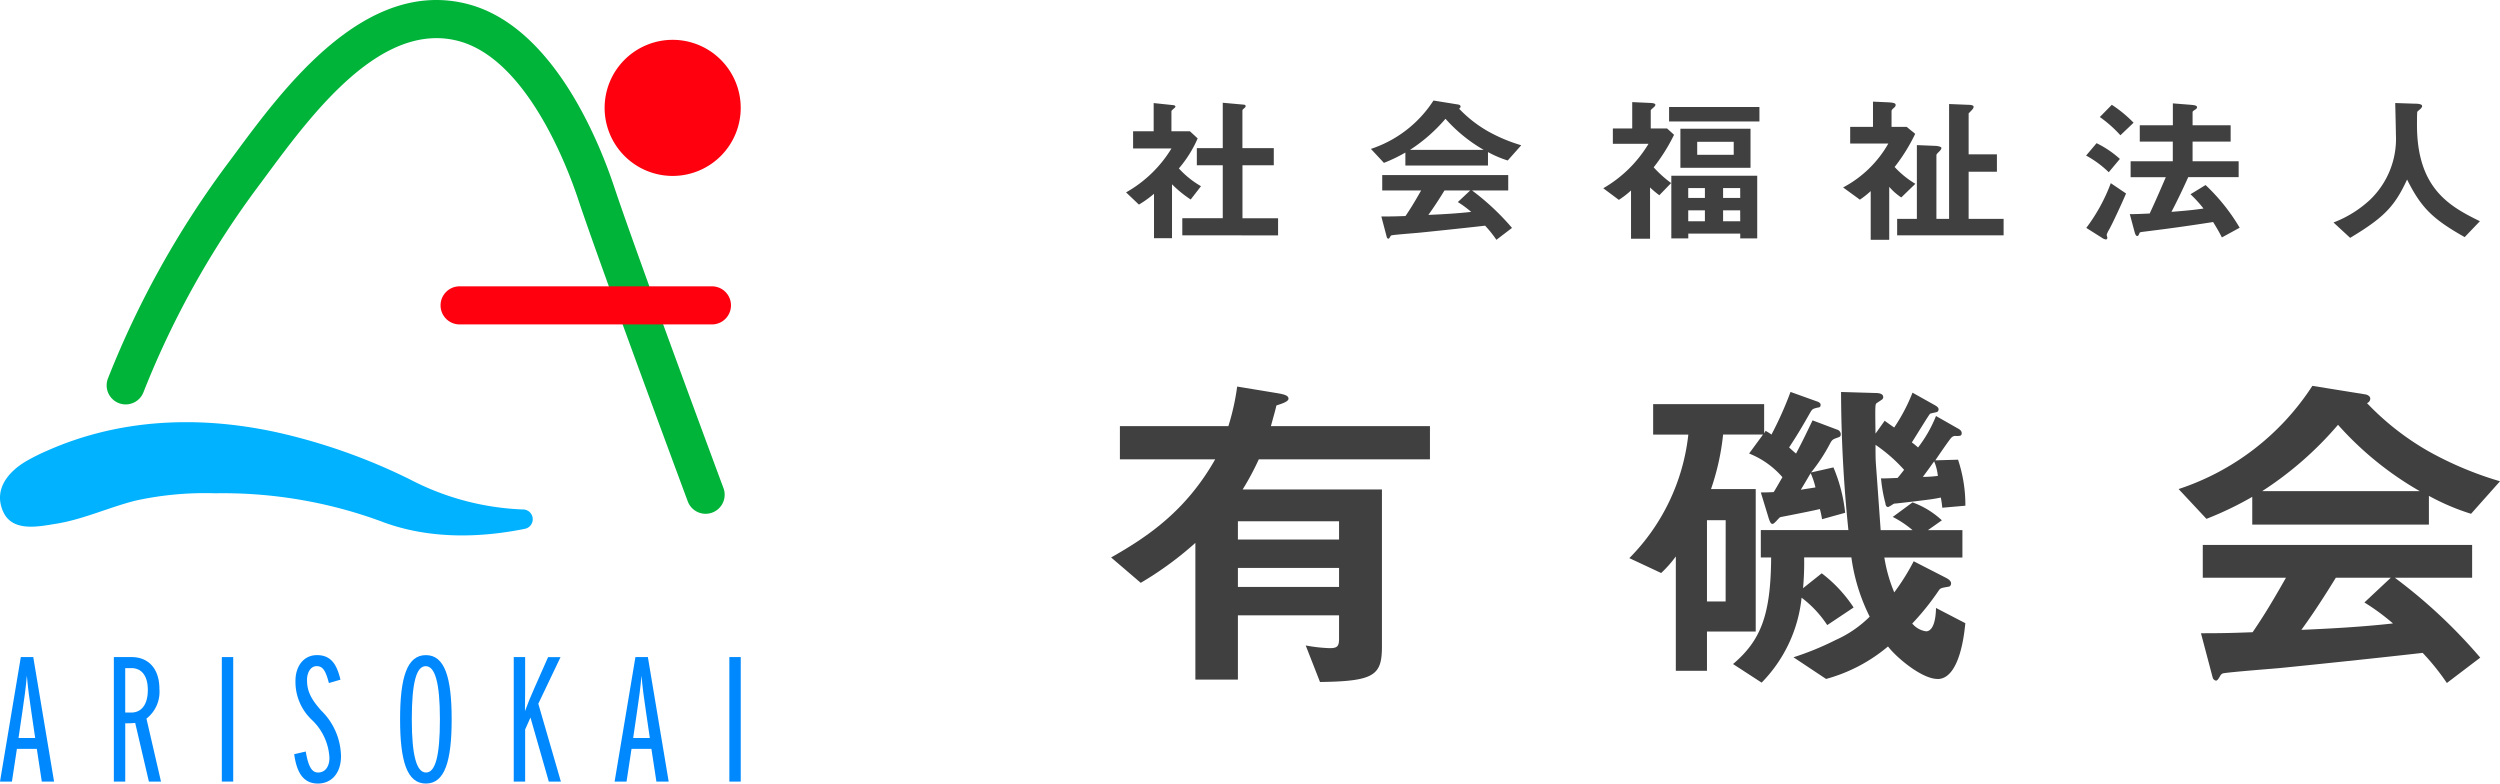 <svg xmlns="http://www.w3.org/2000/svg" xmlns:xlink="http://www.w3.org/1999/xlink" width="270" height="84.622"><defs><clipPath id="clip-path"><rect id="Rectangle_3" data-name="Rectangle 3" width="80" height="57.826" fill="none"/></clipPath><clipPath id="clip-path-2"><rect id="Rectangle_6" data-name="Rectangle 6" width="80" height="13.869" fill="#0089ff"/></clipPath><clipPath id="clip-path-3"><rect id="Rectangle_7" data-name="Rectangle 7" width="150" height="62.908" fill="#404040"/></clipPath></defs><g id="Group_101" data-name="Group 101" transform="translate(0 -40)"><g id="Group_11" data-name="Group 11" transform="translate(-89 -17.559)"><g id="Group_6" data-name="Group 6" transform="translate(89 57.559)"><g id="Group_5" data-name="Group 5" transform="translate(0 0)" clip-path="url(#clip-path)"><path id="Path_14" data-name="Path 14" d="M2.73,76.4C.856,77.534-.709,79.421.335,81.778c1,2.256,3.833,1.625,5.782,1.31,2.858-.46,5.676-1.771,8.539-2.492a35.14,35.14,0,0,1,8.6-.788,49.577,49.577,0,0,1,17.8,2.992c5.427,2.109,11.2,1.753,15.679.836a1.057,1.057,0,0,0-.182-2.08H56.47a28.647,28.647,0,0,1-12.246-3.272,63.8,63.8,0,0,0-12.759-4.69c-8.792-2.216-18.021-2.108-26.434,1.644A21.023,21.023,0,0,0,2.73,76.4" transform="translate(0 -26.534)" fill="#00b2ff"/><path id="Path_15" data-name="Path 15" d="M82.909,55.489a2.057,2.057,0,0,1-1.928-1.341c-.093-.25-9.309-25.045-11.847-32.659C67.961,17.968,63.558,6.33,56.178,4.419,47.818,2.253,40.362,12.332,35.43,19l-.65.878A96.315,96.315,0,0,0,22.2,42.353a2.057,2.057,0,1,1-3.835-1.489A100.435,100.435,0,0,1,31.477,17.425l.645-.871C37.372,9.456,46.157-2.425,57.21.437c9.131,2.365,14.111,14.6,15.828,19.751,2.516,7.549,11.707,32.278,11.8,32.527a2.058,2.058,0,0,1-1.927,2.774" transform="translate(-6.703 0)" fill="#00b439"/><path id="Path_16" data-name="Path 16" d="M104.562,53.034H77.4a2.057,2.057,0,1,1,0-4.113h27.161a2.057,2.057,0,1,1,0,4.113" transform="translate(-27.717 -17.997)" fill="#ff000e"/><path id="Path_17" data-name="Path 17" d="M118,14.155a7.349,7.349,0,1,1-7.349-7.349A7.349,7.349,0,0,1,118,14.155" transform="translate(-38.003 -2.504)" fill="#ff000e"/></g></g><g id="Group_8" data-name="Group 8" transform="translate(89 128.312)"><g id="Group_7" data-name="Group 7" clip-path="url(#clip-path-2)"><path id="Path_18" data-name="Path 18" d="M5.84,13.734H4.514L3.976,10.2H1.826l-.538,3.534H0L2.248.288H3.592ZM3.8,9.028,3.4,6.3c-.23-1.5-.384-2.69-.5-4-.115,1.306-.269,2.5-.5,4L2,9.028Z" transform="translate(0 -0.077)" fill="#0089ff"/><path id="Path_19" data-name="Path 19" d="M21.842,13.734H20.535L19.056,7.4a8.758,8.758,0,0,1-1.075.039v6.3h-1.23V.288h1.921c1.69,0,3,1.114,3,3.457a3.661,3.661,0,0,1-1.4,3.189ZM20.42,3.842c0-1.536-.672-2.363-1.787-2.363h-.653v4.8h.653c1.114,0,1.787-.884,1.787-2.44" transform="translate(-4.455 -0.077)" fill="#0089ff"/><rect id="Rectangle_4" data-name="Rectangle 4" width="1.23" height="13.446" transform="translate(23.958 0.211)" fill="#0089ff"/><path id="Path_20" data-name="Path 20" d="M48.342,10.911c0,1.768-.961,2.958-2.5,2.958s-2.286-1.152-2.555-3.17l1.249-.288c.288,1.767.73,2.267,1.326,2.267.788,0,1.23-.653,1.23-1.6a6.08,6.08,0,0,0-1.825-4.015,5.641,5.641,0,0,1-1.844-4.3C43.425,1.249,44.27,0,45.749,0,47.3,0,47.9,1.057,48.284,2.651l-1.249.365c-.365-1.384-.672-1.825-1.325-1.825-.691,0-1.038.768-1.038,1.46,0,1.075.269,1.92,1.537,3.342a7.041,7.041,0,0,1,2.132,4.917" transform="translate(-11.513 0)" fill="#0089ff"/><path id="Path_21" data-name="Path 21" d="M64.434,6.935c0,4.534-.749,6.935-2.785,6.935s-2.786-2.4-2.786-6.935S59.612,0,61.649,0s2.785,2.4,2.785,6.935m-1.268,0c0-4-.538-5.743-1.537-5.743s-1.5,1.748-1.5,5.743.538,5.744,1.537,5.744,1.5-1.749,1.5-5.744" transform="translate(-15.654 0)" fill="#0089ff"/><path id="Path_22" data-name="Path 22" d="M80.678,13.734H79.372L77.393,6.819l-.576,1.288v5.628h-1.23V.288h1.23V3.861c0,.884-.019,1.518-.019,2.267.269-.749.653-1.671,1.037-2.535l1.46-3.3h1.345l-2.4,5.033Z" transform="translate(-20.102 -0.077)" fill="#0089ff"/><path id="Path_23" data-name="Path 23" d="M96.267,13.734H94.941L94.4,10.2H92.253l-.538,3.534H90.427L92.675.288h1.345ZM94.231,9.028l-.4-2.728c-.23-1.5-.384-2.69-.5-4-.115,1.306-.269,2.5-.5,4l-.4,2.728Z" transform="translate(-24.049 -0.077)" fill="#0089ff"/><rect id="Rectangle_5" data-name="Rectangle 5" width="1.23" height="13.446" transform="translate(78.77 0.211)" fill="#0089ff"/></g></g></g><g id="Group_10" data-name="Group 10" transform="translate(120 50.857)"><g id="Group_9" data-name="Group 9" transform="translate(0 0)" clip-path="url(#clip-path-3)"><path id="Path_24" data-name="Path 24" d="M9.262,10.789A12.5,12.5,0,0,1,7.244,9.145V14.97H5.3v-4.8A11.652,11.652,0,0,1,3.67,11.338L2.282,10.019A13.483,13.483,0,0,0,7.189,5.273H3.041V3.422H5.263V.373L7.411.6c.111.017.2.069.2.154,0,.069-.074.137-.13.171-.259.24-.3.275-.3.342V3.422h2l.833.771A12.772,12.772,0,0,1,7.985,7.431a9.849,9.849,0,0,0,2.389,1.92Zm-.907,3.872v-1.85h4.37V7.089h-2.8V5.239h2.8V.339L15,.544c.092,0,.2.069.2.154a.268.268,0,0,1-.093.172c-.149.137-.259.222-.259.291V5.239h3.388v1.85H14.854v5.723H18.7v1.85Z" transform="translate(-0.667 -0.099)" fill="#404040"/><path id="Path_25" data-name="Path 25" d="M54.431,6.476A11.641,11.641,0,0,1,52.3,5.568V7.024H43.378V5.619a16.963,16.963,0,0,1-2.315,1.114L39.656,5.225A12.816,12.816,0,0,0,46.414,0l2.648.428c.149.017.278.1.278.223a.247.247,0,0,1-.167.223A13.585,13.585,0,0,0,52.3,3.323a17.435,17.435,0,0,0,3.592,1.508ZM53.21,15.042a11.939,11.939,0,0,0-1.222-1.525c-2.537.292-6.7.72-7.24.771-.389.035-2.352.189-2.8.258a.233.233,0,0,0-.185.12c-.111.206-.167.257-.222.257a.209.209,0,0,1-.167-.154l-.592-2.245c1.167,0,1.685-.017,2.611-.051.463-.686.851-1.285,1.685-2.758h-4.2V8.052H54.487V9.714H50.58a26.405,26.405,0,0,1,4.315,4.043ZM47.711,1.97a17.543,17.543,0,0,1-3.833,3.359H51.84A16.483,16.483,0,0,1,47.711,1.97m1.333,8.995,1.333-1.25H47.6c-.87,1.421-1.407,2.176-1.741,2.638,1.555-.068,3.092-.154,4.629-.325a11.134,11.134,0,0,0-1.445-1.062" transform="translate(-11.598 0)" fill="#404040"/><path id="Path_26" data-name="Path 26" d="M80.566,7.283a12.457,12.457,0,0,0,1.888,1.7L81.177,10.3a11.015,11.015,0,0,1-1-.839v5.534H78.122V9.785A9.494,9.494,0,0,1,76.807,10.8L75.123,9.545a13.631,13.631,0,0,0,4.888-4.8H76.159V3.086h2.092V.242L80.14.328c.408.017.611.069.611.206,0,.12-.13.222-.2.291-.26.223-.3.257-.3.342V3.086H82.01l.759.686a19.555,19.555,0,0,1-2.2,3.512M82.232.773H91.99V2.331H82.232Zm7.684,14.186v-.514h-5.61v.514H82.473V8.191h9.277v6.768ZM83.454,3.12h7.573V7.335H83.454ZM86.1,9.528h-1.8V10.59h1.8Zm0,2.4h-1.8v1.182h1.8Zm3.111-7.4H85.269V5.93h3.944Zm.7,5H88.065V10.59h1.851Zm0,2.4H88.065v1.182h1.851Z" transform="translate(-21.971 -0.071)" fill="#404040"/><path id="Path_27" data-name="Path 27" d="M118.016,10.517a6.26,6.26,0,0,1-1.3-1.148v5.723h-2V9.832a9.84,9.84,0,0,1-1.167.925l-1.814-1.32a12.12,12.12,0,0,0,4.888-4.745H112.5v-1.8h2.463V.169l1.518.069c.926.035.926.171.926.308,0,.1-.056.189-.2.308-.167.154-.241.223-.241.359v1.68h1.629l.926.754a19.257,19.257,0,0,1-2.222,3.581,9.966,9.966,0,0,0,2.24,1.816Zm-.444,4.095V12.83h2.13V4.864l2.073.086c.222.017.575.1.575.206,0,.171-.13.291-.278.445-.241.223-.26.292-.26.377V12.83h1.37V.427l2.092.086c.129,0,.555.017.555.205,0,.223-.241.411-.537.72v4.42h3.055V7.742h-3.055V12.83h3.778v1.782Z" transform="translate(-32.68 -0.05)" fill="#404040"/><path id="Path_28" data-name="Path 28" d="M151.269,7.872a10.989,10.989,0,0,0-2.445-1.8l1.13-1.337a10.677,10.677,0,0,1,2.518,1.7Zm.018,6.236a2.11,2.11,0,0,0-.241.531c0,.052.074.257.074.308s-.037.188-.167.188a1.028,1.028,0,0,1-.425-.188l-1.685-1.063a19.04,19.04,0,0,0,2.648-4.831l1.648,1.114c-.5,1.182-1.518,3.358-1.852,3.94M152.528,3.88a13.371,13.371,0,0,0-2.222-1.97L151.6.59a13.454,13.454,0,0,1,2.351,1.936Zm10.961,11.033c-.427-.839-.722-1.285-.945-1.662-2.888.446-4.592.686-7.5,1.045-.37.052-.425.052-.463.172-.093.223-.129.291-.241.291-.148,0-.222-.257-.259-.359l-.537-2c.759,0,1.685-.052,2.147-.069.76-1.628,1.259-2.81,1.741-3.923h-3.8V6.689h4.555V4.565H154.62V2.8h3.574V.436l1.944.154c.333.035.667.052.667.274,0,.086-.074.172-.221.258-.2.137-.26.188-.26.257V2.8h4.111V4.565h-4.111V6.689H165.3V8.4h-5.444c-.573,1.268-1.166,2.518-1.814,3.752,1.907-.154,2.5-.223,3.462-.36a13.237,13.237,0,0,0-1.407-1.542l1.629-.994a20.82,20.82,0,0,1,3.684,4.609Z" transform="translate(-43.525 -0.128)" fill="#404040"/><path id="Path_29" data-name="Path 29" d="M200.757,14.864c-3.463-1.954-4.7-3.17-6.221-6.219-1.352,2.946-2.537,4.128-6.147,6.3l-1.8-1.661a12.086,12.086,0,0,0,3.962-2.467,9.124,9.124,0,0,0,2.778-7.041c0-.463-.056-2.673-.074-3.393l2.074.069c.2,0,.833,0,.833.257,0,.086-.037.154-.149.275-.037.051-.333.274-.371.342s-.036,1.216-.036,1.439c0,6.9,3.591,8.806,6.794,10.382Z" transform="translate(-54.572 -0.113)" fill="#404040"/><path id="Path_30" data-name="Path 30" d="M15.95,51.518a29.215,29.215,0,0,1-1.741,3.253h15.04V71.729c0,3.107-.792,3.765-6.689,3.838L21.016,71.62a17,17,0,0,0,2.573.293c.831,0,1.029-.183,1.029-1.024V68.367H13.694v6.944H9.1V60.545a36.941,36.941,0,0,1-5.9,4.313L0,62.118c3.8-2.157,8.034-4.934,11.241-10.6H.95V47.936H12.665a25.784,25.784,0,0,0,.95-4.276l4.433.731c.831.146,1.108.292,1.108.584,0,.366-1.029.622-1.305.731-.119.549-.357,1.353-.594,2.23H34.434v3.582Zm8.668,6.688H13.694V60.18H24.618Zm0,5.044H13.694V65.3H24.618Z" transform="translate(0 -12.769)" fill="#404040"/><path id="Path_31" data-name="Path 31" d="M99.914,58.228a10.23,10.23,0,0,0-.238-1.1c-.673.183-4.274.877-4.274.877-.158.074-.634.731-.831.731s-.277-.219-.4-.548l-.87-2.851c.316,0,.673,0,1.385-.037.158-.219.791-1.353.95-1.608a9.332,9.332,0,0,0-3.6-2.558l1.5-2.047H89.227a26.26,26.26,0,0,1-1.305,5.885H92.75V70.363H87.485V74.6H84.121V62.249a12.648,12.648,0,0,1-1.583,1.791L79.1,62.432a22.414,22.414,0,0,0,6.372-13.341h-3.8V45.8H93.66v3.143l.158-.255a4.637,4.637,0,0,1,.633.4,38.679,38.679,0,0,0,2.058-4.605l2.85,1.024c.119.036.4.146.4.365,0,.256-.158.293-.277.293-.634.146-.634.183-.911.658-.831,1.462-1.305,2.266-2.216,3.654.04.037.633.585.752.658.752-1.426,1.148-2.266,1.781-3.582l2.612.986a.555.555,0,0,1,.435.475c0,.219-.039.292-.238.365-.593.22-.672.22-.91.658a18.9,18.9,0,0,1-2.058,3.144l2.414-.548a17.111,17.111,0,0,1,1.266,4.9Zm-10.409.11H87.485V67.11H89.5ZM112.38,75.48c-1.662,0-4.393-2.266-5.343-3.509a17.516,17.516,0,0,1-6.688,3.509l-3.522-2.34a31.355,31.355,0,0,0,4.551-1.864,12.27,12.27,0,0,0,3.681-2.522,20.444,20.444,0,0,1-1.979-6.4h-5.1a30.758,30.758,0,0,1-.119,3.325l2.018-1.608a14.865,14.865,0,0,1,3.444,3.692l-2.849,1.9a11.9,11.9,0,0,0-2.771-2.96,15.328,15.328,0,0,1-4.315,9.174L90.3,73.871c3.008-2.558,4.077-5.3,4.116-11.512H93.3V59.4h9.459a148.126,148.126,0,0,1-.792-14.912l3.721.11c.277,0,.831.037.831.439a.293.293,0,0,1-.119.256c-.08.073-.555.366-.634.439-.118.146-.118.475-.079,3.253l.989-1.389c.4.292.871.621,1.029.731a19.441,19.441,0,0,0,1.979-3.764l2.414,1.352c.119.073.4.219.4.439a.324.324,0,0,1-.158.292c-.119.037-.633.146-.751.183-.158.146-1.663,2.631-1.979,3.106a7.217,7.217,0,0,1,.672.548,14.249,14.249,0,0,0,1.939-3.4l2.375,1.353c.158.073.4.255.4.475,0,.329-.158.329-.594.329a.592.592,0,0,0-.554.219c-.158.146-1.465,2.047-1.7,2.412L114.6,51.8a15.4,15.4,0,0,1,.792,4.97l-2.494.219a10.471,10.471,0,0,0-.158-1.1c-.712.146-.95.183-2.732.4-.316.037-2.137.256-2.3.256-.119.037-.554.366-.673.366-.2,0-.277-.256-.277-.4a15.44,15.44,0,0,1-.475-2.7c.238.037,1.5-.037,1.781-.037.119-.11.594-.731.712-.877a16.87,16.87,0,0,0-3.087-2.7c0,.95,0,1.425.039,2.047.08,1.023.436,6.03.515,7.163h3.443a10.874,10.874,0,0,0-2.137-1.425l2.137-1.572a9.265,9.265,0,0,1,3.167,1.937l-1.5,1.06h3.72v2.961h-8.43a16.338,16.338,0,0,0,1.068,3.764,24.247,24.247,0,0,0,2.1-3.362l3.562,1.828c.4.219.475.439.475.548s-.04.329-.238.365c-.831.146-.91.146-1.108.439a27.389,27.389,0,0,1-2.849,3.545,2.374,2.374,0,0,0,1.5.841c.514,0,1.029-.621,1.068-2.522l3.167,1.644c-.119,1.242-.634,6.031-3.008,6.031M98.686,53.258c-.356.585-.4.694-1.068,1.791.4-.073,1.425-.219,1.583-.256a8.208,8.208,0,0,0-.515-1.535m13.339-1.279c-.277.366-.515.731-1.227,1.681a12.979,12.979,0,0,0,1.623-.11,5.545,5.545,0,0,0-.4-1.571" transform="translate(-23.132 -13.011)" fill="#404040"/><path id="Path_32" data-name="Path 32" d="M194.529,57.372a24.769,24.769,0,0,1-4.551-1.937v3.107H170.9v-3a36.464,36.464,0,0,1-4.947,2.376L162.946,54.7a27.4,27.4,0,0,0,14.446-11.147l5.66.913c.317.036.594.219.594.475a.524.524,0,0,1-.357.475,29.059,29.059,0,0,0,6.689,5.227,37.452,37.452,0,0,0,7.678,3.216Zm-2.612,18.274a25.386,25.386,0,0,0-2.612-3.253c-5.423.621-14.328,1.535-15.476,1.644-.831.074-5.026.4-5.977.548a.5.5,0,0,0-.395.256c-.238.439-.357.548-.475.548a.448.448,0,0,1-.356-.329l-1.266-4.788c2.493,0,3.6-.037,5.58-.11.99-1.462,1.821-2.742,3.6-5.885h-8.984V60.735h29.09V64.28H186.3a56.459,56.459,0,0,1,9.222,8.626ZM180.163,47.76a37.494,37.494,0,0,1-8.193,7.164h17.018a35.227,35.227,0,0,1-8.826-7.164m2.849,19.188,2.849-2.668h-5.936c-1.86,3.033-3.008,4.641-3.72,5.628,3.324-.146,6.61-.329,9.894-.694a23.7,23.7,0,0,0-3.087-2.266" transform="translate(-47.656 -12.739)" fill="#404040"/></g></g></g></svg>